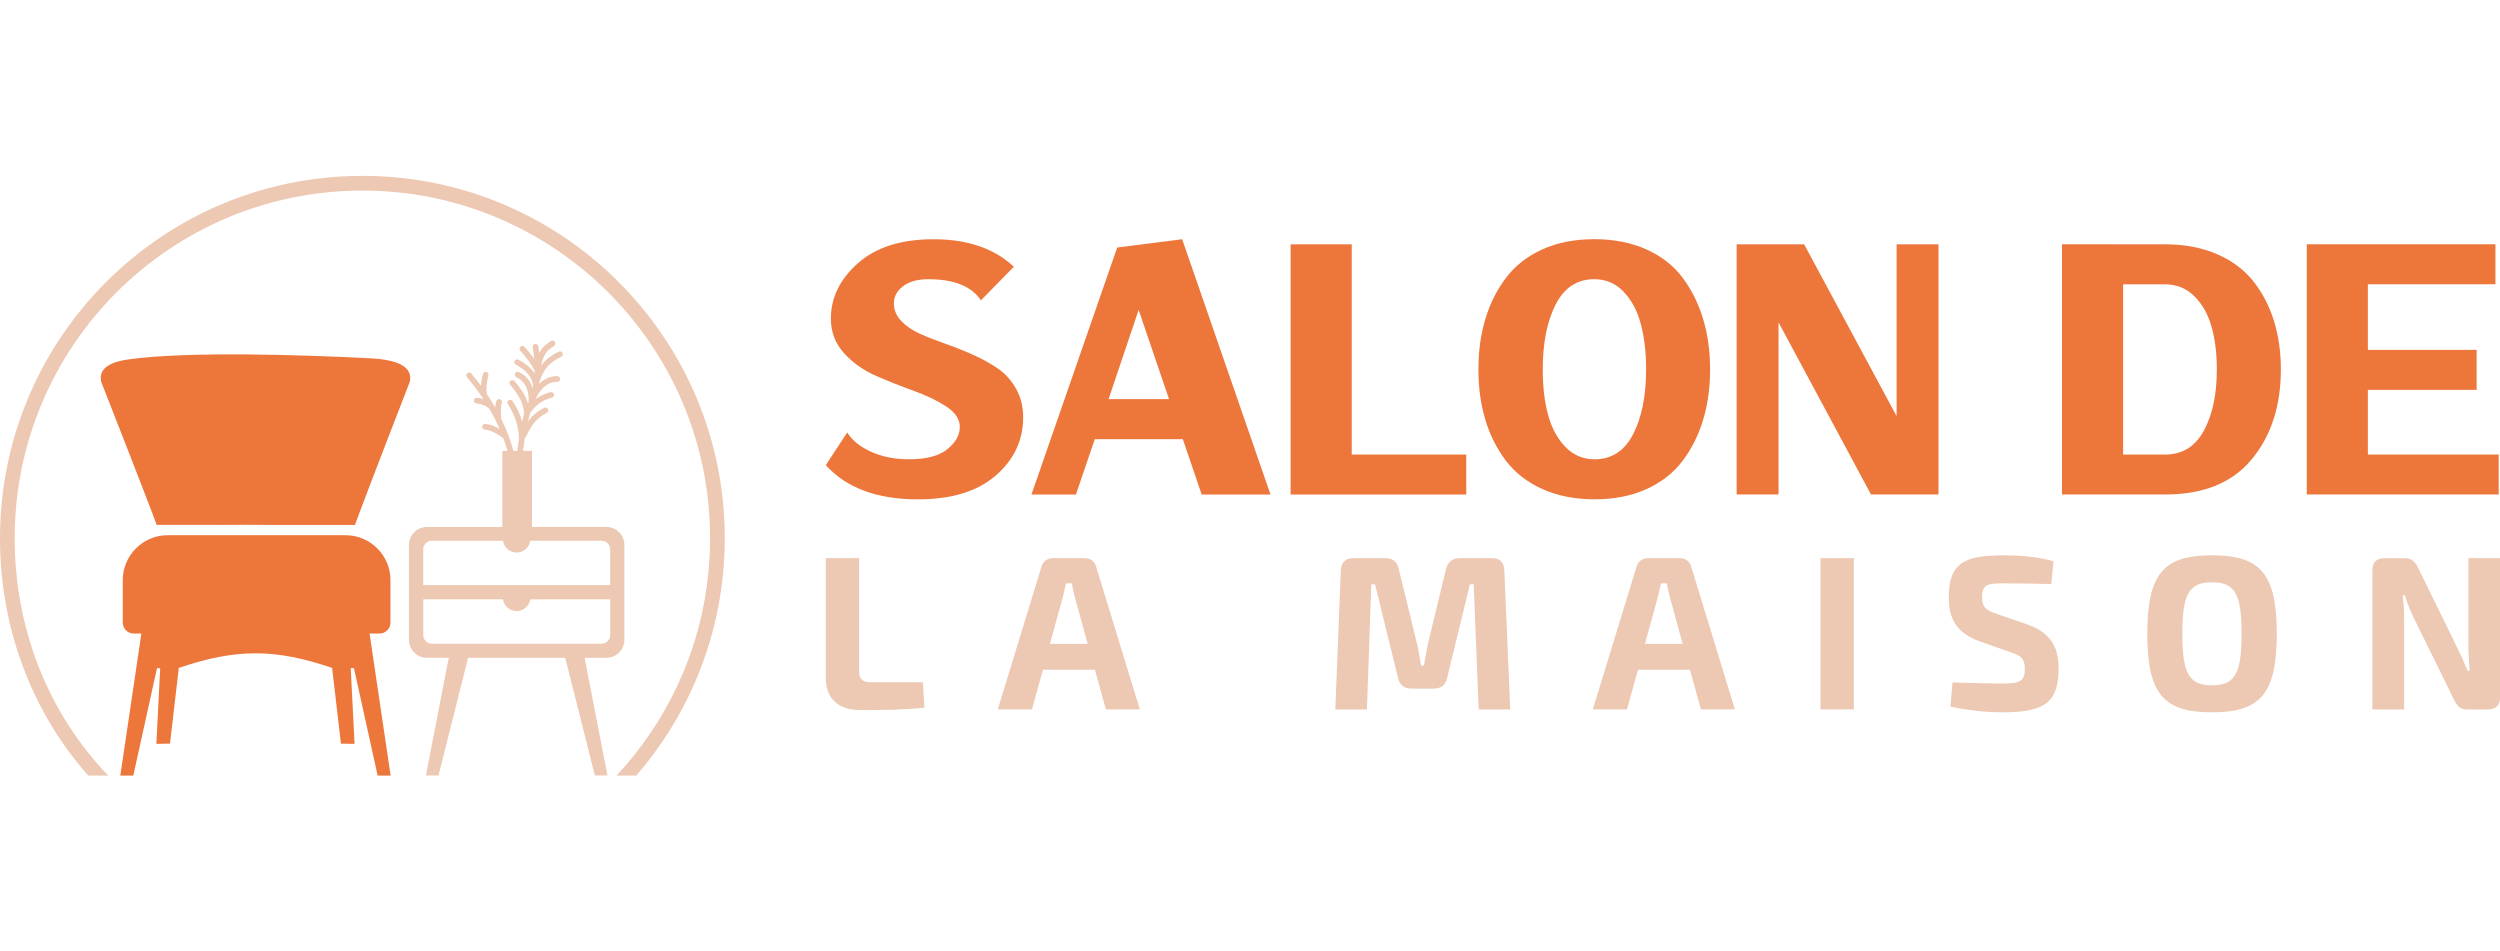 <?xml version="1.0" encoding="utf-8"?>
<!-- Generator: Adobe Illustrator 16.0.0, SVG Export Plug-In . SVG Version: 6.00 Build 0)  -->
<!DOCTYPE svg PUBLIC "-//W3C//DTD SVG 1.1//EN" "http://www.w3.org/Graphics/SVG/1.1/DTD/svg11.dtd">
<svg version="1.1" id="Calque_1" xmlns="http://www.w3.org/2000/svg" xmlns:xlink="http://www.w3.org/1999/xlink" x="0px" y="0px"
	 width="218.535px" height="83.174px" viewBox="0 0 218.535 83.174" enable-background="new 0 0 218.535 83.174"
	 xml:space="preserve">
<g>
	<g>
		<path fill="#ED763B" d="M30.66,58.413l0.334,6.611c-0.793-0.012-1.191-0.02-1.191-0.02l-0.771-6.621
			c-4.991-1.69-8.358-1.709-13.402,0l-0.77,6.621c0,0-0.397,0.007-1.191,0.02l0.334-6.611l-0.277-0.014l-2.074,9.4h-1.136
			l1.842-12.418h-0.67c-0.527,0-0.956-0.43-0.956-0.955v-3.719c0-2.16,1.762-3.922,3.92-3.922H30.21
			c2.162,0,3.922,1.764,3.922,3.922v3.719c0,0.525-0.429,0.955-0.956,0.955h-0.87L34.147,67.8h-1.135l-2.074-9.4L30.66,58.413z"/>
		<path fill="#ED763B" d="M19.49,45.884c1.499-0.014,2.697-0.012,3.756,0h7.784c0.237-0.68,1.739-4.655,4.792-12.511
			c0.264-1.236-0.882-1.918-3.438-2.052c-5.646-0.295-15.975-0.641-21.178,0.099c-1.8,0.255-2.586,0.907-2.362,1.951
			c3.556,9.067,4.863,12.487,4.889,12.61v-0.099h5.756L19.49,45.884L19.49,45.884z"/>
		<path fill="#EDC8B2" d="M46.353,52.39h6.988v3.124c0,0.416-0.34,0.756-0.757,0.756H37.756c-0.418,0-0.757-0.34-0.757-0.756V52.39
			h6.972c0.085,0.582,0.587,1.029,1.191,1.029C45.766,53.417,46.268,52.972,46.353,52.39 M37.754,47.269h6.215
			c0.085,0.583,0.587,1.029,1.19,1.029c0.606,0,1.108-0.445,1.192-1.029h6.229c0.417,0,0.757,0.34,0.757,0.758v3.124H36.996v-3.124
			C36.997,47.608,37.336,47.269,37.754,47.269z M53.007,46.061h-6.505v-6.649h-0.776c0.028-0.247,0.058-0.483,0.089-0.712
			c0.016-0.11,0.032-0.217,0.046-0.325c0.069-0.128,0.14-0.264,0.212-0.401c0.341-0.661,0.704-1.368,1.718-1.885
			c0.122-0.063,0.169-0.212,0.108-0.333c-0.062-0.124-0.212-0.169-0.333-0.108c-0.69,0.354-1.112,0.772-1.42,1.208
			c0.044-0.175,0.085-0.34,0.131-0.495c0.003-0.008,0.005-0.02,0.008-0.027c0.028-0.093,0.055-0.181,0.083-0.265
			c0.252-0.364,0.534-0.637,0.82-0.837c0.37-0.26,0.743-0.4,1.05-0.464c0.133-0.029,0.22-0.162,0.191-0.296
			c-0.03-0.132-0.161-0.218-0.296-0.189c-0.36,0.077-0.796,0.24-1.229,0.544c-0.026,0.019-0.055,0.04-0.082,0.059l0.03-0.097
			c0.265-0.49,0.539-0.846,0.847-1.077c0.296-0.224,0.629-0.334,1.018-0.337c0.137,0,0.247-0.113,0.246-0.25
			c0-0.137-0.112-0.248-0.249-0.246c-0.501,0.005-0.928,0.147-1.313,0.437c-0.093,0.071-0.182,0.15-0.269,0.235
			c0.008-0.057,0.018-0.114,0.024-0.171c0.182-0.596,0.435-1.039,0.751-1.382c0.32-0.347,0.707-0.598,1.147-0.81
			c0.123-0.059,0.175-0.208,0.116-0.33c-0.06-0.124-0.207-0.176-0.328-0.117c-0.494,0.236-0.932,0.524-1.298,0.919
			c-0.085,0.093-0.164,0.189-0.241,0.293c0.243-1.098,0.544-1.311,1.117-1.717l0.023-0.018c0.112-0.079,0.139-0.233,0.059-0.345
			c-0.079-0.112-0.233-0.138-0.345-0.058l-0.025,0.017c-0.448,0.318-0.753,0.538-0.99,1.02c-0.025-0.195-0.055-0.393-0.09-0.591
			c-0.024-0.134-0.153-0.226-0.289-0.2c-0.134,0.024-0.226,0.152-0.2,0.287c0.062,0.351,0.105,0.692,0.134,1.028
			c-0.037-0.053-0.074-0.107-0.112-0.161c-0.228-0.316-0.477-0.616-0.747-0.9c-0.095-0.099-0.251-0.104-0.351-0.009
			c-0.099,0.095-0.102,0.252-0.007,0.352c0.255,0.269,0.491,0.552,0.702,0.849c0.203,0.28,0.385,0.573,0.549,0.882
			c0,0.082-0.003,0.164-0.006,0.245c-0.044-0.07-0.093-0.14-0.145-0.206c-0.296-0.38-0.718-0.708-1.261-0.986
			c-0.121-0.062-0.271-0.014-0.333,0.108c-0.062,0.123-0.013,0.272,0.108,0.335c0.48,0.244,0.846,0.525,1.095,0.847
			c0.238,0.305,0.375,0.646,0.412,1.024c-0.009,0.055-0.022,0.11-0.033,0.166c-0.036-0.105-0.076-0.21-0.124-0.31
			c-0.236-0.497-0.619-0.88-1.099-1.088c-0.126-0.054-0.272,0.003-0.327,0.128c-0.055,0.126,0.002,0.271,0.128,0.327
			c0.368,0.159,0.664,0.458,0.849,0.849c0.181,0.378,0.259,0.847,0.197,1.356l-0.033,0.083c-0.046-0.144-0.1-0.288-0.166-0.433
			c-0.219-0.491-0.563-1-1.025-1.525c-0.09-0.101-0.247-0.112-0.349-0.021c-0.101,0.09-0.111,0.247-0.022,0.349
			c0.429,0.487,0.745,0.953,0.945,1.397c0.189,0.423,0.276,0.826,0.259,1.208c-0.056,0.191-0.108,0.396-0.159,0.616
			c-0.024-0.085-0.049-0.169-0.076-0.254c-0.177-0.544-0.429-1.06-0.757-1.547c-0.076-0.113-0.23-0.145-0.344-0.068
			c-0.113,0.076-0.143,0.229-0.068,0.344c0.301,0.448,0.533,0.924,0.697,1.426c0.159,0.496,0.252,1.016,0.278,1.56
			c-0.016,0.106-0.031,0.213-0.047,0.323c-0.033,0.248-0.066,0.507-0.097,0.776h-0.342c-0.178-0.638-0.395-1.263-0.651-1.88
			c-0.13-0.31-0.268-0.617-0.416-0.92c-0.035-0.358-0.048-0.656-0.04-0.894c0.01-0.224,0.036-0.387,0.082-0.485
			c0.057-0.125,0.002-0.273-0.122-0.328c-0.125-0.058-0.271-0.003-0.328,0.121c-0.064,0.141-0.104,0.337-0.122,0.585
			c-0.222-0.387-0.46-0.771-0.716-1.151c-0.044-0.19-0.058-0.415-0.043-0.673c0.018-0.289,0.073-0.617,0.166-0.981
			c0.036-0.131-0.044-0.267-0.178-0.301c-0.132-0.033-0.267,0.047-0.301,0.179c-0.096,0.376-0.156,0.716-0.179,1.019
			c-0.263-0.356-0.544-0.709-0.839-1.058c-0.088-0.104-0.247-0.117-0.351-0.029c-0.104,0.089-0.116,0.245-0.028,0.349
			c0.531,0.627,1.01,1.265,1.438,1.917c-0.166-0.053-0.351-0.092-0.549-0.12c-0.136-0.019-0.262,0.076-0.28,0.211
			c-0.02,0.134,0.074,0.26,0.209,0.279c0.301,0.043,0.554,0.114,0.754,0.21c0.185,0.088,0.327,0.197,0.428,0.328
			c0.322,0.557,0.607,1.12,0.855,1.694c-0.088-0.05-0.175-0.098-0.264-0.137l0,0c-0.328-0.158-0.658-0.256-0.987-0.293
			c-0.136-0.016-0.259,0.083-0.274,0.218c-0.016,0.136,0.083,0.259,0.219,0.274c0.275,0.033,0.552,0.117,0.831,0.25l0,0
			c0.27,0.129,0.539,0.304,0.812,0.524c0.133,0.361,0.253,0.726,0.36,1.093H43.91v6.648h-6.59c-0.863,0-1.571,0.705-1.571,1.571
			v8.294c0,0.864,0.708,1.571,1.571,1.571h1.905l-1.996,10.285h1.103l2.586-10.285h0.428h7.569h0.495l2.588,10.285h1.103
			l-1.999-10.285h1.905c0.864,0,1.571-0.707,1.571-1.571v-8.294C54.578,46.767,53.871,46.061,53.007,46.061z M7.72,67.8
			c-2.318-2.608-4.177-5.635-5.488-8.94C0.782,55.202,0,51.208,0,47.05c0-8.748,3.546-16.667,9.278-22.397
			c5.732-5.733,13.652-9.279,22.399-9.279s16.667,3.546,22.4,9.279c5.732,5.732,9.279,13.651,9.279,22.397
			c0,4.15-0.8,8.119-2.256,11.754c-1.323,3.313-3.189,6.347-5.488,8.996h-1.725c2.554-2.732,4.609-5.941,6.023-9.471
			c1.393-3.483,2.16-7.287,2.16-11.279c0-8.39-3.401-15.989-8.902-21.49c-5.499-5.499-13.098-8.901-21.492-8.901
			c-8.392,0-15.991,3.402-21.492,8.901c-5.499,5.501-8.901,13.098-8.901,21.49c0,4.002,0.748,7.837,2.136,11.337
			c1.402,3.532,3.453,6.728,6.045,9.413H7.72z"/>
	</g>
	<g>
		<g>
			<path fill="#ED763B" d="M79.455,40.148c1.51,0,2.628-0.293,3.354-0.879c0.729-0.589,1.092-1.236,1.092-1.944
				c0-0.67-0.387-1.263-1.161-1.776c-0.776-0.512-1.717-0.968-2.825-1.369c-1.11-0.401-2.215-0.839-3.314-1.314
				c-1.099-0.475-2.038-1.138-2.811-1.986c-0.773-0.849-1.16-1.859-1.16-3.033c0-1.827,0.788-3.441,2.363-4.838
				c1.576-1.399,3.78-2.096,6.614-2.096c2.965,0,5.304,0.799,7.019,2.404l-2.881,2.937c-0.819-1.232-2.347-1.847-4.587-1.847
				c-0.951,0-1.691,0.206-2.221,0.615c-0.532,0.41-0.798,0.906-0.798,1.483c0,0.578,0.209,1.09,0.629,1.54
				c0.42,0.447,0.96,0.82,1.622,1.119c0.659,0.296,1.392,0.587,2.196,0.866c0.804,0.281,1.603,0.596,2.404,0.953
				c0.802,0.354,1.533,0.754,2.196,1.203c0.659,0.447,1.204,1.04,1.622,1.776c0.419,0.736,0.631,1.58,0.631,2.53
				c0,1.994-0.797,3.686-2.393,5.074c-1.595,1.388-3.864,2.084-6.808,2.084c-3.58,0-6.265-0.999-8.053-2.993l1.873-2.852
				c0.429,0.689,1.129,1.252,2.099,1.69C77.125,39.934,78.222,40.148,79.455,40.148z"/>
			<path fill="#ED763B" d="M103.394,38.39h-7.693l-1.651,4.837h-3.886l7.495-21.59l5.679-0.726l7.721,22.315h-6.016L103.394,38.39z
				 M102.191,34.892l-2.658-7.803l-2.629,7.803H102.191z"/>
			<path fill="#ED763B" d="M128.171,43.227h-10.01h-5.344v-21.87h5.344v18.375h10.01V43.227z"/>
			<path fill="#ED763B" d="M148.882,27.901c0.402,1.34,0.604,2.805,0.604,4.39c0,1.584-0.201,3.05-0.604,4.391
				c-0.4,1.342-0.998,2.541-1.793,3.593c-0.789,1.054-1.844,1.878-3.158,2.476c-1.313,0.596-2.828,0.896-4.541,0.896
				c-1.718,0-3.24-0.3-4.561-0.896c-1.328-0.596-2.389-1.421-3.188-2.476c-0.803-1.052-1.405-2.251-1.804-3.593
				c-0.404-1.341-0.604-2.805-0.604-4.391c0-1.585,0.198-3.049,0.604-4.39c0.398-1.344,1.001-2.546,1.804-3.609
				c0.802-1.063,1.86-1.893,3.173-2.489c1.313-0.596,2.832-0.895,4.545-0.895c1.717,0,3.235,0.297,4.559,0.895
				c1.326,0.596,2.387,1.426,3.176,2.489C147.884,25.354,148.482,26.559,148.882,27.901z M134.857,32.292
				c0,1.491,0.153,2.81,0.463,3.957c0.307,1.146,0.811,2.083,1.51,2.812c0.697,0.724,1.553,1.088,2.561,1.088
				c1.487,0,2.614-0.73,3.367-2.193c0.756-1.464,1.134-3.351,1.134-5.664c0-1.492-0.153-2.815-0.462-3.972
				c-0.307-1.154-0.809-2.098-1.51-2.825c-0.696-0.726-1.553-1.09-2.559-1.09c-1.492,0-2.617,0.735-3.373,2.208
				C135.236,28.085,134.857,29.98,134.857,32.292z"/>
			<path fill="#ED763B" d="M165.789,21.356h3.662v21.87h-3.662h-2.237l-8.082-15.045v15.045h-3.663v-21.87h3.663h2.237l8.082,15.018
				V21.356z"/>
			<path fill="#ED763B" d="M185.588,21.356h3.663c1.716,0,3.234,0.289,4.559,0.867c1.327,0.578,2.381,1.37,3.176,2.377
				c0.793,1.008,1.387,2.16,1.791,3.454c0.401,1.296,0.603,2.709,0.603,4.237c0,3.188-0.849,5.809-2.546,7.857
				c-1.695,2.054-4.213,3.077-7.553,3.077h-3.69h-0.614h-4.729v-21.87h3.555L185.588,21.356L185.588,21.356z M185.588,24.853v14.879
				h3.692c1.492,0,2.613-0.696,3.369-2.084s1.133-3.173,1.133-5.355c0-1.398-0.151-2.644-0.463-3.735
				c-0.305-1.091-0.812-1.98-1.506-2.671c-0.703-0.688-1.555-1.034-2.563-1.034H185.588L185.588,24.853L185.588,24.853z"/>
			<path fill="#ED763B" d="M216.492,30.584v3.496h-9.508v5.65h11.437v3.495h-11.437h-5.34v-21.87h5.34h11.155v3.496h-11.155v5.732
				L216.492,30.584L216.492,30.584z"/>
		</g>
		<g>
			<path fill="#EDC8B2" d="M75.096,58.663c0,0.689,0.288,0.975,1.035,0.975h4.543l0.133,2.221c-1.764,0.193-3.718,0.213-5.594,0.213
				c-2.128,0-3.029-1.189-3.029-2.818V48.79h2.913L75.096,58.663L75.096,58.663z"/>
			<path fill="#EDC8B2" d="M91.167,58.544l-0.958,3.47h-2.988l3.813-12.455c0.115-0.481,0.537-0.769,1.014-0.769h2.761
				c0.495,0,0.903,0.287,1.015,0.769l3.814,12.455H96.67l-0.958-3.47H91.167z M93.968,52.241c-0.096-0.404-0.212-0.844-0.269-1.248
				h-0.518l-0.288,1.248l-1.115,4.041h3.298L93.968,52.241z"/>
			<path fill="#EDC8B2" d="M130.408,48.79c0.709,0,1.074,0.383,1.092,1.092l0.516,12.133h-2.758l-0.438-10.941h-0.328l-1.992,8.182
				c-0.135,0.632-0.536,0.939-1.188,0.939h-1.913c-0.656,0-1.056-0.307-1.191-0.939l-2.012-8.182h-0.326l-0.381,10.941h-2.762
				l0.479-12.133c0.039-0.709,0.384-1.092,1.096-1.092h2.813c0.633,0,1.018,0.328,1.152,0.939l1.611,6.594
				c0.148,0.631,0.244,1.245,0.343,1.856h0.249c0.115-0.611,0.21-1.222,0.342-1.856l1.594-6.594
				c0.156-0.611,0.537-0.939,1.188-0.939H130.408z"/>
			<path fill="#EDC8B2" d="M143.18,58.544l-0.957,3.47h-2.987l3.813-12.455c0.112-0.481,0.536-0.769,1.014-0.769h2.765
				c0.494,0,0.896,0.287,1.014,0.769l3.813,12.455h-2.97l-0.96-3.47H143.18z M145.982,52.241c-0.099-0.404-0.213-0.844-0.271-1.248
				h-0.515l-0.293,1.248l-1.109,4.041h3.294L145.982,52.241z"/>
			<path fill="#EDC8B2" d="M159.138,62.018V48.79h2.914v13.225h-2.914V62.018z"/>
			<path fill="#EDC8B2" d="M179.504,49.061l-0.194,1.995c-1.107-0.04-2.734-0.063-4.133-0.063c-1.419,0-1.915,0.082-1.915,1.209
				c0,0.92,0.379,1.172,1.377,1.496l2.513,0.861c2.104,0.75,2.797,1.955,2.797,3.891c0,3.008-1.304,3.816-4.908,3.816
				c-0.842,0-2.508-0.059-4.541-0.499l0.173-2.11c2.452,0.063,3.524,0.096,4.368,0.096c1.535,0,1.957-0.209,1.957-1.281
				c0-0.938-0.365-1.168-1.245-1.458l-2.665-0.938c-2.012-0.729-2.738-1.914-2.738-3.873c0-3.027,1.398-3.658,4.813-3.658
				C176.46,48.542,178.029,48.64,179.504,49.061z"/>
			<path fill="#EDC8B2" d="M199.025,55.402c0,5.31-1.492,6.863-5.668,6.863c-4.179,0-5.654-1.554-5.654-6.863
				c0-5.307,1.477-6.86,5.654-6.86C197.533,48.542,199.025,50.097,199.025,55.402z M190.766,55.402c0,3.505,0.597,4.503,2.593,4.503
				c1.99,0,2.586-0.998,2.586-4.503c0-3.506-0.596-4.501-2.586-4.501C191.363,50.9,190.766,51.896,190.766,55.402z"/>
			<path fill="#EDC8B2" d="M218.535,60.96c0,0.69-0.349,1.058-1.035,1.058h-1.822c-0.611,0-0.883-0.292-1.168-0.867l-3.469-7.051
				c-0.271-0.575-0.649-1.399-0.807-2.05h-0.209c0.098,0.689,0.131,1.418,0.131,2.107v7.859h-2.777V49.846
				c0-0.688,0.365-1.054,1.054-1.054h1.784c0.613,0,0.884,0.287,1.167,0.86l3.353,6.843c0.289,0.573,0.656,1.381,0.961,2.127h0.189
				c-0.059-0.746-0.115-1.479-0.115-2.224V48.79h2.764V60.96L218.535,60.96z"/>
		</g>
	</g>
</g>
</svg>
